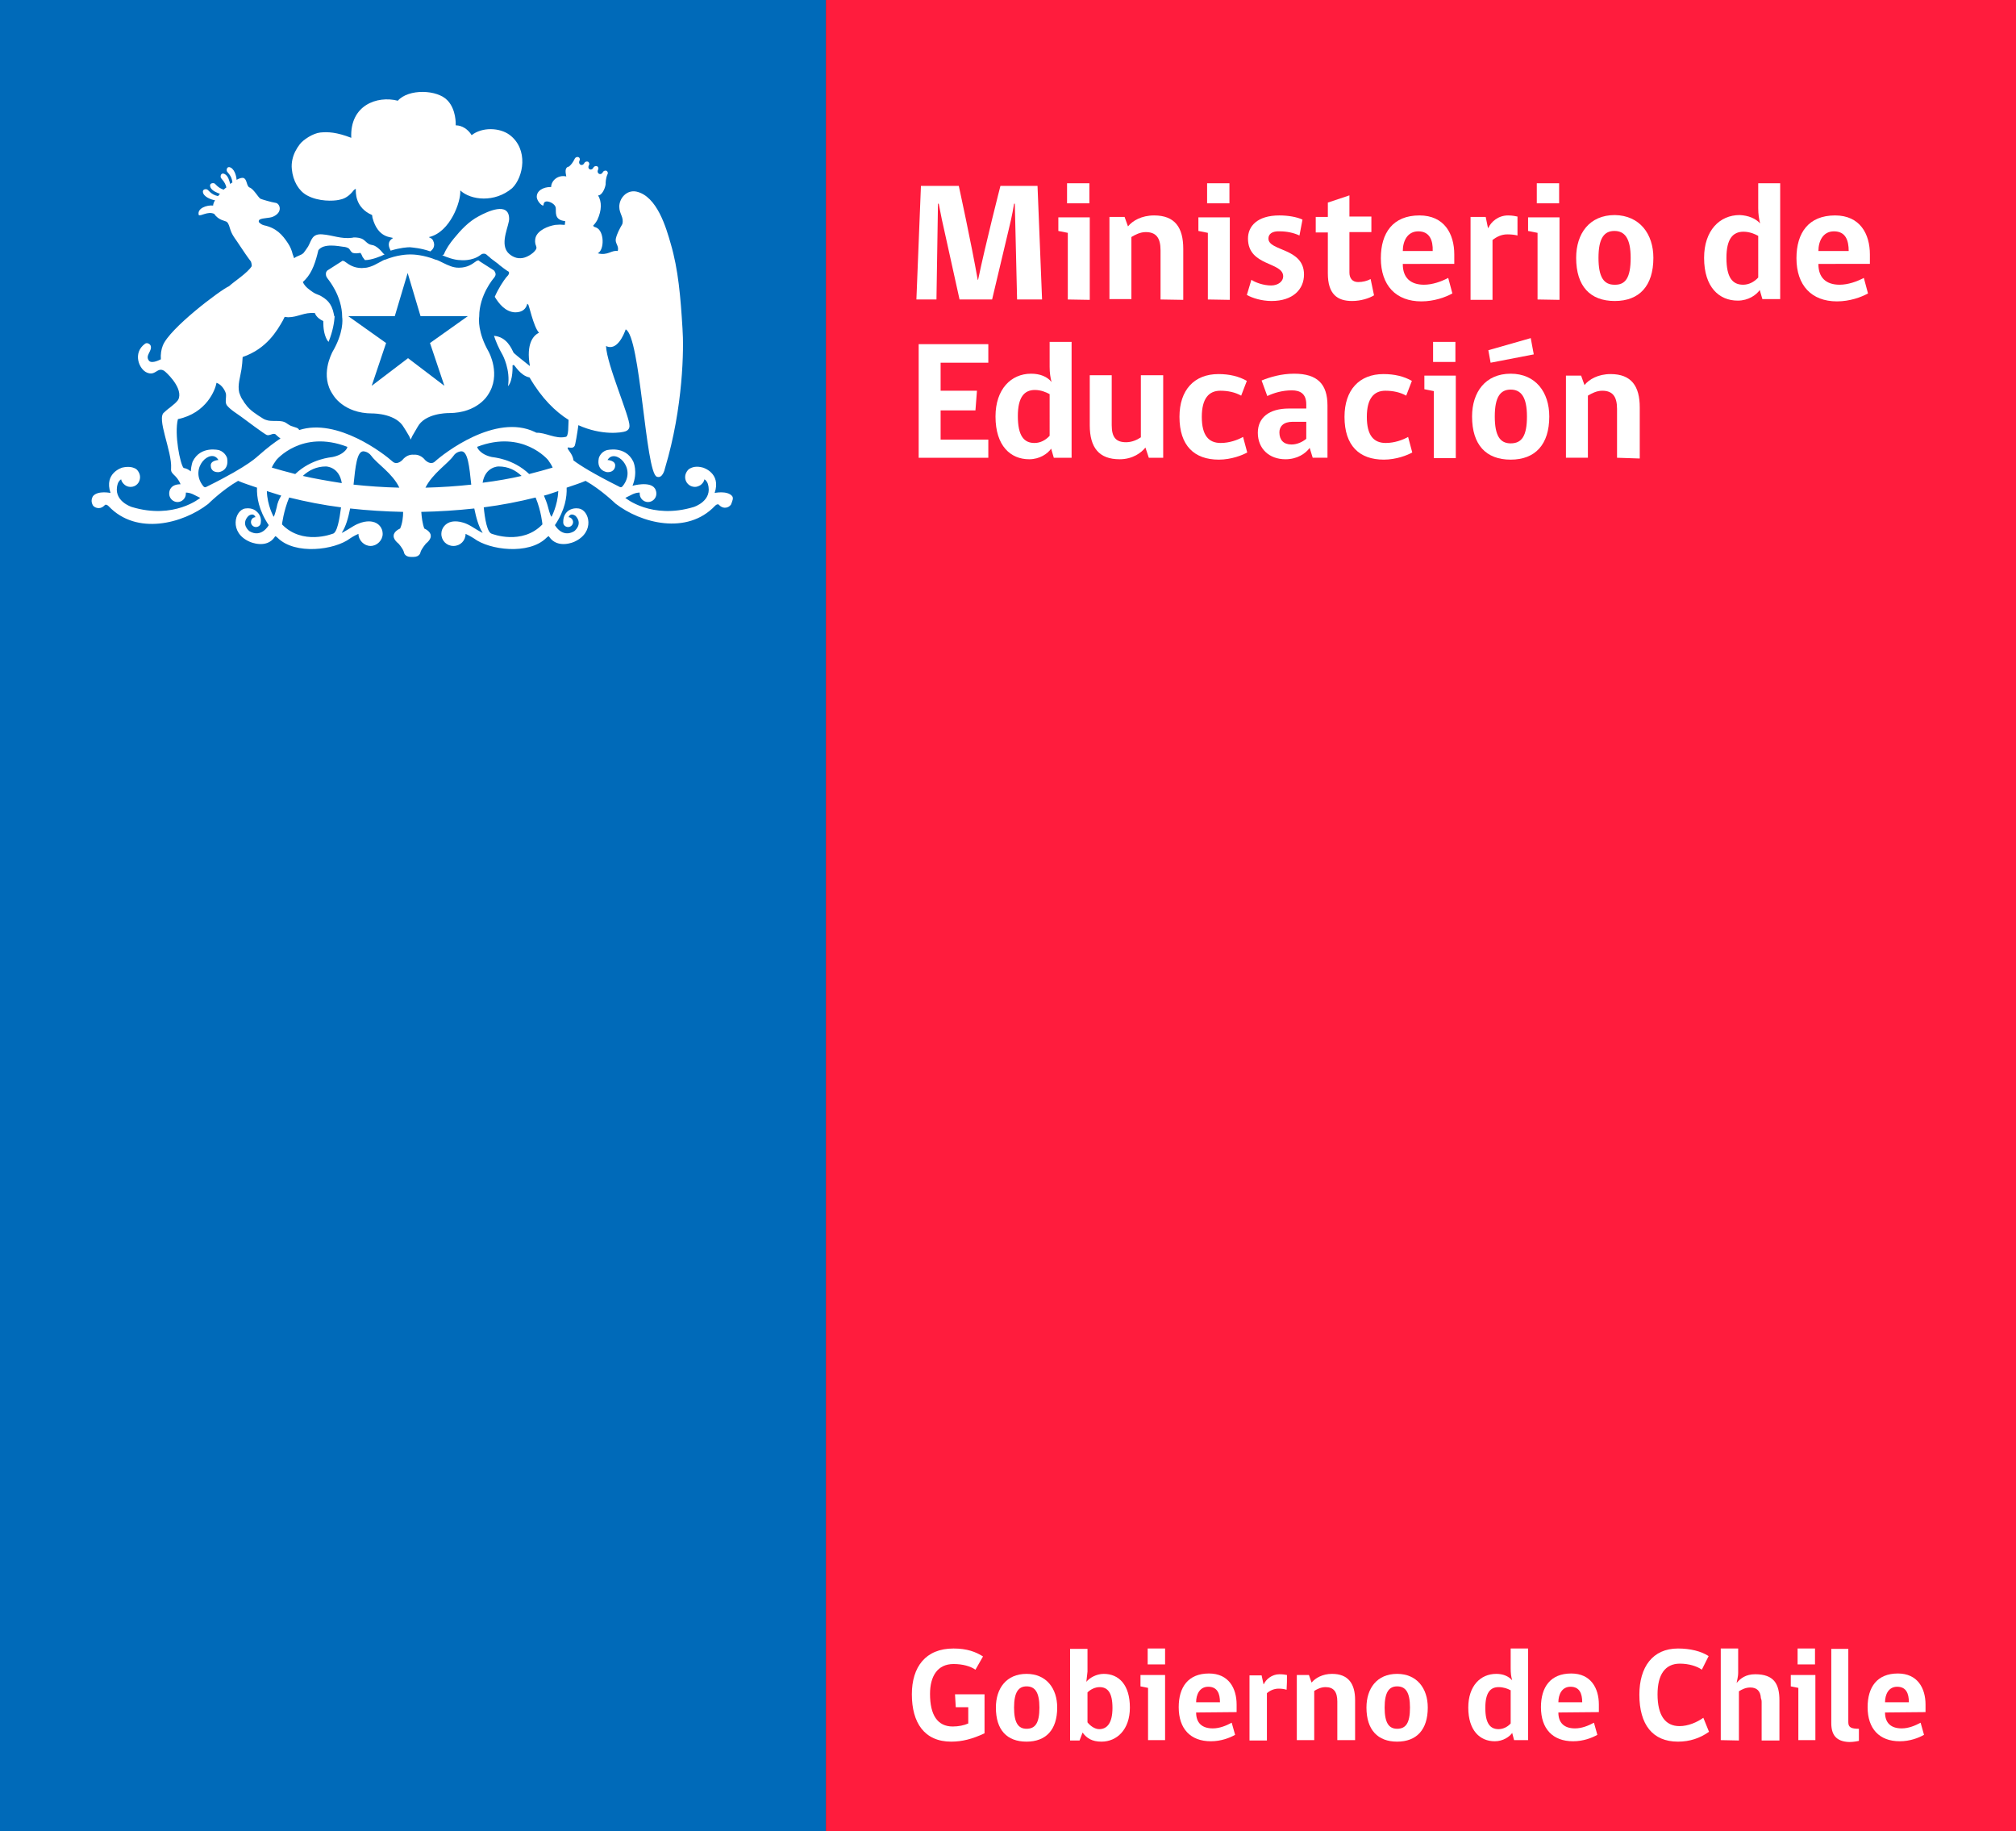<?xml version="1.0" encoding="utf-8"?>
<!-- Generator: Adobe Illustrator 27.1.1, SVG Export Plug-In . SVG Version: 6.00 Build 0)  -->
<svg version="1.1" id="Capa_1" xmlns="http://www.w3.org/2000/svg" xmlns:xlink="http://www.w3.org/1999/xlink" x="0px" y="0px"
	 viewBox="0 0 532.6 483.6" style="enable-background:new 0 0 532.6 483.6;" xml:space="preserve">
<rect x="0" y="0" width="532.6" height="483.6" fill="#333333" stroke="none"/>
<style type="text/css">
	.st0{fill:#014676;}
	.st1{fill:#FFFFFF;}
	.st2{fill:#0063B4;}
	.st3{fill:#FB072D;}
	.st4{fill:#FFA000;}
	.st5{fill:#6DBECD;}
	.st6{fill:#39B995;}
	.st7{fill:#E34C62;}
	.st8{fill:#314C7A;}
	.st9{fill:#7FC0CF;}
	.st10{fill:#006AB9;}
	.st11{fill:#FF1C3D;}
	.st12{fill:none;}
</style>
<g>
	<g>
		<g>
			<g>
				<rect class="st10" width="218.2" height="483.6"/>
				<rect x="218.2" class="st11" width="314.4" height="483.6"/>
				<path class="st1" d="M260.1,457.8c-3.2,1.5-5.9,2.2-8.8,2.2c-7.1,0-10.4-5-10.4-12.5c0-7.2,3.6-12.1,11-12.1
					c3.6,0,5.9,0.9,7.8,2.1l-2,3.5c-1.3-0.9-3.3-1.5-5.8-1.5c-4.2,0-6.2,3.2-6.2,7.9c0,5.6,2,8.6,6,8.6c1.5,0,3-0.3,4.1-0.8v-4.3
					h-3.3l-0.2-3.4h7.8V457.8z"/>
				<path class="st1" d="M279.3,451c0,5.9-3,9-8.1,9c-5.2,0-8.1-3.1-8.1-9c0-5.1,2.8-8.9,8.1-8.9C276.4,442.1,279.3,445.9,279.3,451
					 M274.6,451c0-4.1-1.2-5.6-3.4-5.6c-2.1,0-3.3,1.5-3.3,5.6c0,4,1.1,5.6,3.3,5.6C273.5,456.6,274.6,455.1,274.6,451"/>
				<path class="st1" d="M287,444.2c0.8-1,2.6-2.1,4.6-2.1c4,0,6.9,2.9,6.9,8.9c0,5.9-3.5,9-7.5,9c-2.5,0-3.9-0.9-5-2.4l-0.8,2.1
					h-2.5v-24.2h4.6v6L287,444.2z M287.3,454.9c0.7,0.9,1.9,1.8,3.1,1.8c2,0,3.5-1.5,3.5-5.6c0-4.1-1.3-5.5-3.4-5.5
					c-1.2,0-2.4,0.6-3.2,1.4L287.3,454.9L287.3,454.9z"/>
				<path class="st1" d="M303.3,459.6v-13.8l-2-0.4v-3h6.5v17.2H303.3z M303.2,435.4h4.6v4.2h-4.6V435.4z"/>
				<path class="st1" d="M316,452.3c0,2.7,1.5,4.2,4.4,4.2c1.8,0,3.5-0.7,5-1.5l0.9,3.2c-1.4,0.8-3.7,1.7-6.4,1.7
					c-5.4,0-8.5-3.3-8.5-9c0-5.3,2.5-8.9,8-8.9c5.2,0,7.3,3.9,7.3,8.2v2L316,452.3L316,452.3z M319.2,445.5c-2.3,0-3.2,2.1-3.2,4.1
					h6.3C322.3,447.3,321.6,445.5,319.2,445.5"/>
				<path class="st1" d="M339.9,446.3c-0.6-0.2-1.3-0.3-2.1-0.3c-1.2,0-2.3,0.5-3.1,1.2v12.5h-4.6v-17.2h3.2
					c0.2,0.8,0.3,1.5,0.5,2.3h0.1c0.5-1.2,2.1-2.6,4.1-2.6c0.9,0,1.6,0.1,2,0.2C340,443.7,340,445,339.9,446.3"/>
				<path class="st1" d="M353.3,459.6v-10.2c0-2.6-1-3.8-3.1-3.8c-1.2,0-2.2,0.5-3,1v13h-4.6v-17.2h3.2l0.7,2c1-1.2,2.9-2.3,5.4-2.3
					c4.3,0,6.1,2.6,6.1,6.9v10.6L353.3,459.6L353.3,459.6z"/>
				<path class="st1" d="M377.2,451c0,5.9-3,9-8.1,9c-5.1,0-8.1-3.1-8.1-9c0-5.1,2.8-8.9,8.1-8.9C374.3,442.1,377.2,445.9,377.2,451
					 M372.5,451c0-4.1-1.2-5.6-3.4-5.6c-2.1,0-3.3,1.5-3.3,5.6c0,4,1.1,5.6,3.3,5.6C371.4,456.6,372.5,455.1,372.5,451"/>
				<path class="st1" d="M399.5,443.8c-0.3-1-0.4-1.9-0.4-3.2v-5.2h4.6v24.2h-3.7l-0.5-1.9c-0.7,1-2.4,2.2-4.6,2.2
					c-3.9,0-7-2.8-7-8.9c0-5.7,3.2-8.9,7.4-8.9C397.1,442.1,398.5,442.7,399.5,443.8 M399,446.4c-0.7-0.4-1.8-0.8-3.1-0.8
					c-2.2,0-3.5,1.5-3.5,5.5c0,4.1,1.3,5.6,3.5,5.6c1.1,0,2.3-0.5,3.2-1.5V446.4z"/>
				<path class="st1" d="M411.7,452.3c0,2.7,1.5,4.2,4.4,4.2c1.8,0,3.5-0.7,5-1.5l0.9,3.2c-1.4,0.8-3.7,1.7-6.4,1.7
					c-5.4,0-8.5-3.3-8.5-9c0-5.3,2.5-8.9,8-8.9c5.2,0,7.3,3.9,7.3,8.2v2L411.7,452.3L411.7,452.3z M414.9,445.5
					c-2.3,0-3.2,2.1-3.2,4.1h6.3C418,447.3,417.3,445.5,414.9,445.5"/>
				<path class="st1" d="M443.3,460c-6.7,0-10.2-4.5-10.2-12.4c0-7.3,3.5-12.2,10.2-12.2c3.2,0,6.1,0.7,8.1,2l-1.8,3.6
					c-1.2-0.9-3.4-1.6-5.8-1.6c-3.9,0-5.9,2.9-5.9,8.1c0,5.5,2,8.4,5.8,8.4c2.3,0,4.6-1,6.3-2.2l1.5,3.7
					C449.1,459.1,446.4,460,443.3,460"/>
				<path class="st1" d="M454.6,459.6v-24.2h4.6v6.4c0,1.2-0.4,2.4-0.4,2.7c1-1.2,2.4-2.3,4.9-2.3c5,0,6.4,2.6,6.4,6.9v10.6h-4.7
					v-10.2c0-0.4-0.1-0.8-0.2-1c-0.1-1.9-1.1-2.8-2.8-2.8c-1.2,0-2.2,0.5-3,1v13L454.6,459.6L454.6,459.6z"/>
				<path class="st1" d="M475.1,459.6v-13.8l-2-0.4v-3h6.5v17.2H475.1z M474.9,435.4h4.6v4.2h-4.6V435.4z"/>
				<path class="st1" d="M483.8,455.1v-19.6h4.5v19.4c0,1.4,0.9,1.7,2.8,1.7v3.2c0,0-1.3,0.3-2.5,0.3
					C485,460,483.8,458.1,483.8,455.1"/>
				<path class="st1" d="M498,452.3c0,2.7,1.5,4.2,4.4,4.2c1.8,0,3.5-0.7,5-1.5l0.9,3.2c-1.4,0.8-3.7,1.7-6.4,1.7
					c-5.4,0-8.5-3.3-8.5-9c0-5.3,2.5-8.9,8-8.9c5.2,0,7.3,3.9,7.3,8.2v2L498,452.3L498,452.3z M501.2,445.5c-2.3,0-3.2,2.1-3.2,4.1
					h6.3C504.3,447.3,503.6,445.5,501.2,445.5"/>
			</g>
			<g>
				<g>
					<g>
						<path class="st1" d="M113.7,66.4c0.5-0.4,1.5-1.3,0.7-2.9c-0.4-0.8-1.4-0.8-1-0.9c5.5-1.3,8.4-9.3,8.2-12.3
							c2.8,2.6,9.1,3.3,13.7-0.6c3-2.9,4.4-10.3-0.7-14.1c-2.6-1.9-7.2-2.1-10,0.1c-0.9-1.5-2.5-2.6-4.2-2.6c0-0.5,0.1-4.1-2.1-6.5
							c-2.7-3-10.4-3.2-13.2,0c-5.5-1.4-12.7,1.2-12.3,9.8c-3.9-1.5-6.1-1.6-8.2-1.4c-1.9,0.2-4.5,1.9-5.4,3.1
							c-0.4,0.5-0.9,1.3-1.2,1.9c-0.6,1.2-1.1,2.9-0.9,4.7c0.3,3.1,1.8,5.7,4,6.9c3.1,1.7,7,1.5,8.4,1.2c1.1-0.2,2.2-0.6,3.4-1.9
							c0.4-0.4,0.6-0.9,1.1-1c0,0.8-0.3,4.9,4.3,6.9c0,0.2,0.1,0.4,0.1,0.7c1.5,5.7,5.3,5,5.4,5.4c-1.7,1-1,2.5-0.6,3.3
							c2.6-0.8,4.5-0.9,5.1-0.9C109.1,65.4,111.1,65.5,113.7,66.4z"/>
						<g>
							<polygon class="st12" points="107.9,72.1 104.5,83.5 92.1,83.5 92.2,83.5 102.1,90.7 98.3,102 107.9,94.7 117.5,102 
								113.7,90.7 123.6,83.5 123.7,83.5 111.4,83.5 							"/>
							<path class="st1" d="M126.6,83.6c0-5.7,3.8-10.1,3.9-10.2c0.4-0.5,0.5-0.9,0.4-1.2c-0.1-0.5-0.5-0.9-0.6-0.9
								c-1.1-0.7-3.6-2.3-3.6-2.3l-0.2-0.2h-0.2c-0.3,0-0.5,0.2-0.8,0.4c-0.7,0.5-2,1.5-4.2,1.5c-0.4,0-0.8,0-1.2-0.1
								c-1.2-0.2-3.1-1.2-3.1-1.2c-0.6-0.3-1.4-0.7-1.8-0.8l-0.1,0c-3.2-1.3-5.9-1.4-6.7-1.4s-3.5,0.1-6.7,1.4l-0.1,0
								c-0.2,0.1-0.5,0.2-0.8,0.4L98.9,70c-0.6,0.3-1.5,0.6-2.1,0.7c-0.4,0-0.8,0.1-1.2,0.1c-2.2,0-3.5-1-4.2-1.5
								c-0.3-0.2-0.5-0.4-0.8-0.4l-0.2,0l-0.1,0.1c0,0-2.5,1.6-3.6,2.3c-0.2,0.1-0.6,0.4-0.6,1c0,0.3,0,0.7,0.4,1.2
								c0.1,0.2,3.9,4.5,3.9,10.3c0.1,0.6,0.4,4.1-2.6,9.2c-0.1,0.3-3.4,6.2,0.2,11.3c0,0,2.7,4.9,10.4,4.9c0.6,0,6.3,0.1,8.3,3.7
								c0.1,0.1,1,1.6,1.4,2.3l0.4,0.9l0.4-0.9c0.4-0.7,1.3-2.2,1.4-2.4c1.9-3.6,7.6-3.7,8.3-3.7c7.6,0,10.3-4.8,10.3-4.8
								c3.6-5.3,0.2-11.4,0.2-11.4C126.2,87.8,126.5,84.3,126.6,83.6z M123.6,83.5l-10,7.1l3.8,11.3l-9.6-7.3l-9.6,7.3l3.8-11.3
								l-10-7.1l0,0h12.3l3.4-11.4l3.4,11.4L123.6,83.5L123.6,83.5z"/>
							<g>
								<path class="st12" d="M74.5,138.6c5.4,5.6,13.3,2.5,13.3,2.5c1.3-0.2,1.9-4.1,2.2-7.1c-4.7-0.6-9.3-1.5-13.7-2.6
									C74.9,135.1,74.5,138.6,74.5,138.6z"/>
								<path class="st12" d="M73.1,114.9c-0.2-0.1-0.3-0.3-0.6-0.4c-0.7-0.1-1.2,0.5-2,0.3c-0.7-0.1-6.3-4.4-6.6-4.7
									c-1.2-0.8-3.2-1.9-4-3.2c-0.6-0.8-0.1-1.9-0.2-2.9c-0.1-0.7-1-2.5-2.5-3c-0.3,1.8-2.7,8-10.2,9.6c-1,4,0.6,11.9,1.5,12.9
									c0.7,0.1,1.3,0.5,1.9,0.9c0.1-1.6,0.5-2.6,0.5-2.6c2.1-4.3,7-3,7-3c1.7,0.5,2.1,2.1,2.1,2.1c0.7,3.4-2.2,3.7-2.2,3.7
									c-2,0.1-2.1-1.5-2.1-1.5c-0.2-1.6,2-1.7,2-1.7c-1.9-3.3-7.9,2.1-4,6.9c0.4,0.5,0.8,0.2,0.8,0.2c11.8-5.8,13.7-8.3,13.7-8.3
									c2.5-2.2,4.4-3.6,5.9-4.6C73.5,115.3,73.1,114.9,73.1,114.9z"/>
								<path class="st12" d="M128.9,67.9c0.2,0.2,0.4,0.3,0.7,0.6C129.3,68.2,129.1,68,128.9,67.9z"/>
								<path class="st12" d="M132.7,70.8c-0.4-0.3-0.8-0.6-1.3-1C131.9,70.2,132.3,70.5,132.7,70.8L132.7,70.8z"/>
								<path class="st12" d="M130,68.8c0.4,0.3,0.7,0.6,1.2,0.9C130.8,69.4,130.4,69.1,130,68.8z"/>
								<path class="st12" d="M72.2,136.5c0.4-0.4,0.8-2.5,0.8-2.5c0.3-1.2,0.7-2.1,1.1-3.1c-1.3-0.4-2.5-0.8-3.8-1.2
									C70.5,133.6,72.2,136.5,72.2,136.5z"/>
								<path class="st12" d="M127.8,134c0.3,3,1,6.9,2.2,7c0,0,7.9,3.1,13.3-2.5c0,0-0.4-3.5-1.8-7.1
									C137.1,132.6,132.5,133.4,127.8,134z"/>
								<path class="st12" d="M144.8,134c0,0,0.5,2.1,0.9,2.5c0,0,1.7-3,1.8-6.8c-1.2,0.4-2.5,0.8-3.8,1.2
									C144.1,131.9,144.5,132.8,144.8,134z"/>
								<path class="st12" d="M86.1,123.2c-2.5,0-4.5,1-6.1,2.5c3,0.7,6.4,1.3,10.3,1.9C89.7,123.2,86.1,123.2,86.1,123.2z"/>
								<path class="st12" d="M139.9,125.2c2.4-0.6,4.5-1.2,6.2-1.7c-0.3-0.7-0.7-1.3-1.2-2c0,0-6.7-8.1-18.7-3.5
									c-0.2,0.1,0.5,2,3.8,2.7C130.4,120.8,135.6,121.2,139.9,125.2z"/>
								<path class="st12" d="M131.7,123.2c0,0-3.5,0-4.2,4.4c3.8-0.5,7.3-1.2,10.3-1.8C136.3,124.3,134.3,123.2,131.7,123.2z"/>
								<path class="st12" d="M98.1,120.4c-0.8-1.2-2.1-1.2-2.1-1.2c-1.7,0-2.1,4-2.6,8.8c3.7,0.4,7.8,0.7,12.1,0.8
									C103.6,125,99.6,122.5,98.1,120.4z"/>
								<path class="st12" d="M73.1,121.5c-0.5,0.6-0.9,1.3-1.2,2c1.7,0.5,3.8,1.1,6.2,1.7c4.3-4.1,9.5-4.4,9.9-4.5
									c3.3-0.7,4.1-2.7,3.8-2.7C79.7,113.4,73.1,121.5,73.1,121.5z"/>
								<path class="st12" d="M121.9,119.2c0,0-1.2,0-2.1,1.2c-1.5,2.1-5.6,4.6-7.4,8.4c4.3-0.1,8.4-0.4,12.1-0.8
									C124,123.2,123.6,119.2,121.9,119.2z"/>
								<path class="st1" d="M193.4,131c-1.3-1.5-4.6-0.8-4.6-0.8c1.8-5.3-3.1-6.7-3.1-6.7c-1.8-0.5-2.9-0.1-3.7,0.4c0,0,0,0,0,0
									c0,0,0,0,0,0c-0.1,0.1-0.2,0.2-0.3,0.3c-0.4,0.5-0.7,1.1-0.7,1.8c0,1.4,1.1,2.6,2.6,2.6c0.5,0,1-0.2,1.5-0.5
									c0.5-0.4,0.9-0.9,1-1.5c0.7,0.4,0.9,1.2,0.9,1.2c1.4,4.5-3.7,6.1-3.7,6.1c-11.2,3.4-18.1-2.4-18.1-2.4l2-1
									c0.7-0.3,1.3-0.4,1.8-0.4c0,0.1,0,0.2,0,0.3c0,1.2,1,2.2,2.2,2.2c1.2,0,2.2-1,2.2-2.2c0-0.9-0.4-1.4-0.4-1.4
									c-1.3-2-5.9-0.7-5.9-0.7c1.5-3.7,0.2-6.4,0.2-6.4c-2.1-4.3-7-3-7-3c-1.7,0.5-2.1,2.1-2.1,2.1c-0.7,3.4,2.2,3.7,2.2,3.7
									c2,0.1,2.1-1.5,2.1-1.5c0.3-1.6-2-1.7-2-1.7c1.9-3.3,7.9,2.1,4,6.9c-0.4,0.5-0.8,0.2-0.8,0.2c-7-3.5-10.5-5.7-12.2-7
									c-0.2-1.9-1.8-2.9-1.5-3.4c0.3-0.1,1.3,0.4,1.8-0.4c0.2-0.3,0.7-3.3,1-5.5c6.2,2.8,11.5,2,12.5,1.6c0.5-0.2,1-0.6,1-1.4
									c0.1-2.4-6-16.2-6.2-21.1c2.9,1.4,4.7-3,5.2-4.4c3.9,1.8,5.2,37.7,8.2,38.9c1.5,0.6,2.1-1.8,2.2-2.3c4.8-16,5-31.6,4.6-36.9
									c-0.5-8.2-1.1-15.5-3.1-22.3c-1.2-4.2-3.6-12.6-9.1-13.8c-2.6-0.5-4.5,1.8-4.5,4c0,1.9,1.3,2.8,0.8,4.6
									c-0.7,1.2-1.4,2.5-1.7,3.8c-0.3,1.3,0.9,1.9,0.5,3.3c-1.7-0.3-2.6,1.3-5.3,0.6c1.8-0.8,1.8-5.9-0.4-6.8
									c-0.3-0.1-0.7-0.2-0.8-0.5c0,0,0.7-0.7,1.1-1.5c1.2-2.6,1.2-4.8,0.2-6.5c0.9,0.1,1.8-1.6,2-2.9l0,0c0,0,0-0.1,0-0.1l0,0
									c0-0.3,0-1.5,0.5-2.6c0.2-0.3,0-0.8-0.3-0.9c-0.3-0.1-0.7,0-0.9,0.3c-0.5,1.1-1.8,0.5-1.3-0.6c0.2-0.4,0-0.8-0.3-0.9
									c-0.3-0.1-0.7,0-0.9,0.3c-0.5,1.1-1.8,0.5-1.2-0.6c0.2-0.3,0-0.8-0.3-0.9c-0.3-0.1-0.7,0-0.9,0.3c-0.5,1.1-1.8,0.5-1.3-0.6
									c0.2-0.4,0-0.8-0.3-0.9c-0.3-0.1-0.7,0-0.9,0.3c-0.6,1.2-1,1.7-1.6,2.2c-1.2,0.2-0.9,1.6-0.7,2.6c-2.3-0.5-4,1.2-4,2.8h-0.2
									c-1.9,0-3.7,1-3.6,2.7c0.1,1,1.2,2.2,1.7,2.2c0.2-0.1-0.1-1,0.9-1.1c0.9,0,2.2,0.7,2.4,1.6c0.2,1-0.6,3.3,2.5,3.6
									c0,0,0,0.5-0.1,1c-1.1-0.1-1.4-0.1-2.5,0c-1.9,0.3-4.6,1.4-5.2,3.3c-0.1,0.3-0.2,1-0.1,1.5c0,0.4,0.4,0.9,0.3,1.4
									c0,0.2-0.4,0.7-0.6,0.9c-0.8,0.8-2.3,1.7-3.6,1.7c-1.5,0.1-2.9-0.9-3.5-1.7c-1.9-2.6,0.6-7.1,0.5-8.8
									c-0.1-4.5-5.8-1.8-8-0.6c-2.7,1.4-4.8,3.7-6.6,5.9c-1,1.2-2.1,2.8-2.6,4.1c-0.1,0.2-0.3,0.3-0.5,0.3
									c1.1,0.5,3.2,1.3,4.8,1.3c0,0,3.1,0.4,5.4-1.4c0,0,0.3-0.3,0.8-0.3c0.3,0,0.6,0.1,0.9,0.4c0,0,0.3,0.3,0.6,0.5
									c0.2,0.2,0.4,0.4,0.7,0.6c0.1,0.1,0.3,0.2,0.4,0.3c0.4,0.3,0.8,0.6,1.2,0.9c0.1,0,0.1,0.1,0.2,0.2c0.4,0.3,0.9,0.7,1.3,1
									l0,0c0.5,0.3,0.9,0.7,1.2,0.8l0,0c0,0,0.1,0.1,0.2,0.3c0,0.2-0.1,0.4-0.2,0.6c0,0-0.2,0.3-0.6,0.7c-0.7,0.9-2,2.8-3,5.1
									c1.1,1.8,2.8,4,5.4,4.1c2,0,2.9-1,3.2-2.3c0,0,0.1,0.2,0.2,0.2c0.2-0.2,1.4,5.9,2.9,7.5c-1.4,0.6-3.5,2.8-2.4,8.8
									c-1.1-0.9-3.2-2.5-4.3-3.5c-0.6-1.2-1.8-4.2-5.2-4.5c0.5,1.5,1.2,3.2,2.3,5.1c0,0,2.1,3.9,1.4,8.2c1.4-1.5,1.2-5.5,1.2-5.5
									c0,0,0.2-0.1,0.3-0.1c0.3,0,1.7,2.8,4.2,3.3c3.2,5.5,6.8,9,10.3,11.2c-0.1,1.3,0.1,4.5-0.8,4.5c-2.7,0.6-5.3-1.2-7.7-1.1
									c-0.2-0.1-0.4-0.2-0.4-0.2c-10.4-5-24.1,5.7-26.4,7.8c-1.2,1.1-2.6-0.4-2.6-0.4c-0.8-1-1.9-1.5-3-1.4c-1-0.1-2.1,0.3-3,1.4
									c0,0-1.4,1.5-2.6,0.4c-2.2-2-14.6-11.6-24.7-8.3c0-0.6-1.4-0.8-1.8-1c-0.8-0.2-1.5-0.9-2-1.1c-1.1-0.5-2.9-0.2-4.2-0.4
									c-0.5-0.1-1.2-0.3-1.6-0.6c-1.6-1-3.5-2.2-4.5-3.7c-0.2-0.2-0.6-0.8-0.6-0.9c-0.5-0.6-0.7-1.1-1.1-2.2
									c-0.5-2,0.3-4.2,0.6-6.2c0.2-1.5,0.2-1.6,0.3-3.2c6.4-2.2,9.1-7,10.6-9.6c0.1-0.2,0.5-1,0.5-1c0.3,0,0.6,0.1,0.9,0.1
									c2.6,0,4.3-1.4,7.1-1.1c0,0.1,0.4,1.3,2.2,2.1c0,1.9,0.2,3.4,0.9,4.8c0.1,0.2,0.3,0.5,0.5,0.7c1.2-3,1.5-5.3,1.6-6.7
									c-0.1-0.1-0.2-0.3-0.2-0.6c-0.6-3.1-2.1-4-3.4-4.8c-0.7-0.4-1.4-0.5-2.1-1c-1-0.7-2.1-1.4-2.7-2.7c0,0,0.3-0.3,0.7-0.7
									c1.8-1.9,2.7-4.7,3.4-7.7c1.4-1.9,5.2-1.1,6.7-0.9c0.4,0,1,0.2,1.3,0.4c0.4,0.3,0.5,0.9,1.1,1.2c0.6,0.2,1.3,0.1,2,0
									c0.3,0.3,0.4,0.7,0.6,1.1c0,0,0.2,0.3,0.6,0.8c1.8,0,4.2-1,5.2-1.5c-0.1-0.1-0.2-0.1-0.3-0.2c-0.8-1-2-2.2-3.1-2.3
									c-1.4-0.2-1.7-1.5-3.1-1.8c-0.3-0.1-1.6-0.3-2-0.1c-3,0.4-5.2-0.7-8-0.9c-2.7-0.2-2.8,1.6-3.7,3.2c-0.4,0.6-0.8,1.2-1.2,1.7
									c-0.7,0.7-1.6,0.7-2.5,1.4l-0.4-1.1c-0.2-0.9-0.6-1.9-1.2-2.8c-1.5-2.3-3.1-4.1-6.4-4.8c-0.6-0.2-0.7-0.3-1.1-0.6
									c-0.5-0.4-0.1-0.9,0-0.9c0.9-0.5,2.5-0.3,3.6-0.8c2.6-1.2,1.7-3.4,0.7-3.6c-1.3-0.2-3.6-0.9-4.1-1.1
									c-0.6-0.4-1.7-2.4-2.7-2.9c-1.1-0.3-0.7-2.2-1.8-2.6c-0.4-0.1-1.1,0.1-1.8,0.5c0-0.4-0.3-2.5-1.5-3.2
									c-0.9-0.5-1.2,0.3-1.1,0.8c0,0.4,1.3,1.1,1.5,3.1c-0.2,0.1-0.4,0.2-0.6,0.4c-0.2-0.8-0.5-2.1-1.4-2.6
									c-0.9-0.5-1.2,0.3-1.1,0.8c0,0.4,1.1,1,1.5,2.7c-0.3,0.2-0.5,0.4-0.7,0.6c-1.7-0.5-2.2-1.7-2.6-1.7
									c-0.5-0.1-1.3,0.1-0.9,1.1c0.4,0.9,1.7,1.4,2.5,1.7c-0.2,0.2-0.3,0.4-0.5,0.6c-2-0.4-2.5-1.7-3-1.8
									c-0.5-0.1-1.3,0.1-0.9,1.1c0.6,1.3,2.9,1.8,3.1,1.8c-0.3,0.5-0.5,1-0.5,1.4c-1.6-0.2-4.3,0.7-3.8,2.5
									c0.5,0.4,2.4-1.1,4.1-0.3c1.1,1.7,2.9,1.8,3.3,2.1c0.6,0.5,0.7,1.4,1,2.2c0.5,1.5,1.6,2.7,2.4,4c1,1.5,2,3,3,4.3
									c0.1,0.3,0.2,0.7,0.2,1.2c-1.1,1.8-4.6,4-6,5.3C58.2,76.6,44.7,86.8,43,91.3c-0.4,1-0.6,2.3-0.5,3.6
									c-0.8,0.4-2.6,1.2-3.2,0.3c-1-1.4,1-2.5,0.5-3.9c-0.2-0.5-1-0.9-1.5-0.5c-3.3,2.4-1.6,6.7,0.5,7.6c2.3,1,2.7-1.5,4.5-0.5
									c0.4,0.2,4.7,4.1,4,7.1c0,0.1-0.2,0.6-0.3,0.7c-0.9,1.2-2.5,2.1-3.6,3.2c-2.2,1.4,2.1,10.3,1.8,14.8
									c-0.2,1.7,1.4,1.5,2.5,4.2c-1.1,0-2.1,0.3-2.6,1.1c0,0-0.4,0.4-0.4,1.4c0,1.2,1,2.2,2.2,2.2c1.2,0,2.2-1,2.2-2.2
									c0-0.1,0-0.2,0-0.3c0.5,0,1.1,0.1,1.8,0.4l2,1c0,0-6.9,5.8-18.1,2.4c0,0-5.1-1.6-3.7-6.1c0,0,0.2-0.8,0.9-1.2
									c0.1,0.6,0.5,1.1,1,1.5c0.4,0.3,0.9,0.5,1.5,0.5c1.4,0,2.5-1.1,2.5-2.6c0-0.7-0.3-1.3-0.7-1.8c-0.1-0.1-0.2-0.2-0.3-0.3
									c0,0,0,0,0,0c0,0,0,0,0,0c-0.8-0.5-1.9-0.8-3.7-0.4c0,0-4.9,1.4-3.1,6.7c0,0-3.3-0.7-4.6,0.8c0,0-0.4,0.5-0.4,1.3v0v0
									c0,0.3,0.1,0.7,0.3,1.1c0.3,0.5,0.9,0.8,1.6,0.8c0.6,0,1.1-0.3,1.5-0.7c0,0,0,0,0,0c0.1-0.2,0.5-0.4,1.1,0.2
									c7.4,7.8,19.6,4.6,26.3-0.6c0,0,3.7-3.7,7.9-6.1c1.6,0.7,3.3,1.2,5,1.8c-0.1,2.4,0.4,5.9,3.1,9.9c0,0-1.9,3.5-5.1,1.6
									c0,0-2.4-1.8-0.3-4c0,0,1.3-1.1,1.9,0.3c-0.7,0-1.2,0.6-1.2,1.3c0,0.7,0.6,1.3,1.3,1.3c0.7,0,1.3-0.5,1.3-1.2
									c0.1-0.5,0.1-1.9-1.1-2.9c0,0-1-1.1-3-0.8c-2.8,0.4-4.4,6.4,1.2,8.8c0,0,4.4,2,6.6-1.3c0,0,0-0.5,0.8,0.3
									c4.6,4.5,15,3.2,19.1,0.1c0,0,1-0.7,2.2-1.2c0,1.7,1.5,3.2,3.2,3.2s3.2-1.5,3.2-3.2c0-1.6-1.1-2.9-2.7-3.2
									c-0.1,0-2.1-0.6-5.1,1.2c0,0-3.2,2-3,1.7c1.1-1.7,1.7-3.9,2.2-6.4c4.5,0.5,9.2,0.8,14,0.9c0,1.4-0.2,3.1-0.8,4.4
									c0,0-1.7,0.7-1.7,1.9c0,0-0.2,0.9,1.3,2.1c0,0,1.1,1.2,1.4,2.2c0,0,0.1,1.3,1.9,1.3c0.1,0,0.2,0,0.3,0c0.1,0,0.2,0,0.3,0
									c1.8,0,1.9-1.3,1.9-1.3c0.3-0.9,1.4-2.2,1.4-2.2c1.5-1.2,1.3-2.1,1.3-2.1c0-1.2-1.7-1.9-1.7-1.9c-0.5-1.3-0.7-3-0.8-4.4
									c4.8-0.1,9.4-0.4,14-0.9c0.5,2.4,1.1,4.7,2.2,6.4c0.2,0.3-3-1.7-3-1.7c-3-1.8-5.1-1.2-5.2-1.2c-1.5,0.3-2.7,1.6-2.7,3.2
									c0,1.8,1.4,3.2,3.2,3.2c1.8,0,3.2-1.4,3.2-3.2c1.1,0.5,2.2,1.2,2.2,1.2c4.1,3.1,14.5,4.4,19.1-0.1c0.8-0.8,0.8-0.3,0.8-0.3
									c2.3,3.3,6.6,1.3,6.6,1.3c5.6-2.5,4-8.4,1.2-8.8c-1.9-0.3-3,0.8-3,0.8c-1.1,1-1.1,2.3-1.1,2.9c0,0.7,0.6,1.2,1.3,1.2
									c0.7,0,1.3-0.6,1.3-1.3c0-0.7-0.6-1.3-1.2-1.3c0.6-1.4,1.9-0.3,1.9-0.3c2,2.2-0.4,4-0.4,4c-3.2,1.9-5.1-1.6-5.1-1.6
									c2.7-4,3.2-7.5,3.1-9.9c1.7-0.6,3.4-1.1,5-1.8c4.1,2.3,7.9,6,7.9,6c6.7,5.2,18.9,8.4,26.3,0.6c0.6-0.6,1-0.4,1.1-0.2
									c0,0,0,0,0,0c0.4,0.4,0.9,0.7,1.5,0.7c0.7,0,1.2-0.3,1.6-0.8c0.2-0.4,0.3-0.8,0.4-1.1v0v0C193.8,131.4,193.4,131,193.4,131z
									 M54.5,128.6c0,0-0.4,0.3-0.8-0.2c-3.9-4.8,2.1-10.3,4-6.9c0,0-2.3,0.1-2,1.7c0,0,0,1.6,2.1,1.5c0,0,2.8-0.3,2.2-3.7
									c0,0-0.4-1.5-2.1-2.1c0,0-4.9-1.3-7,3c0,0-0.4,1-0.5,2.6c-0.6-0.5-1.2-0.8-1.9-0.9c-0.9-1-2.5-8.9-1.5-12.9
									c7.6-1.6,9.9-7.8,10.2-9.6c1.5,0.5,2.4,2.3,2.5,3c0.1,1-0.3,2.1,0.2,2.9c0.9,1.2,2.8,2.3,4,3.2c0.4,0.3,6,4.5,6.6,4.7
									c0.8,0.2,1.3-0.4,2-0.3c0.2,0,0.4,0.2,0.6,0.4c0,0,0.4,0.4,1,0.8c-1.5,1-3.3,2.3-5.9,4.6C68.2,120.3,66.3,122.8,54.5,128.6z
									 M73.1,134c0,0-0.5,2.1-0.8,2.5c0,0-1.7-3-1.8-6.8c1.3,0.4,2.5,0.8,3.8,1.2C73.7,131.9,73.3,132.8,73.1,134z M87.8,141
									c0,0-7.9,3.1-13.3-2.5c0,0,0.4-3.5,1.9-7.1c4.4,1.1,9,2,13.7,2.6C89.7,137,89.1,140.9,87.8,141z M80,125.7
									c1.6-1.5,3.6-2.5,6.1-2.5c0,0,3.5,0,4.2,4.4C86.5,127,83,126.4,80,125.7z M87.9,120.7c-0.4,0.1-5.6,0.4-9.9,4.5
									c-2.4-0.6-4.5-1.2-6.2-1.7c0.3-0.7,0.7-1.3,1.2-2c0,0,6.7-8.1,18.7-3.5C92,118,91.2,120,87.9,120.7z M93.4,128
									c0.5-4.8,0.9-8.8,2.6-8.8c0,0,1.2,0,2.1,1.2c1.5,2.1,5.6,4.6,7.4,8.4C101.2,128.7,97.1,128.4,93.4,128z M112.4,128.8
									c1.9-3.8,5.9-6.3,7.4-8.4c0.8-1.2,2.1-1.2,2.1-1.2c1.7,0,2.1,4,2.6,8.8C120.8,128.4,116.7,128.7,112.4,128.8z M126.1,118
									c12-4.6,18.7,3.5,18.7,3.5c0.5,0.7,0.9,1.3,1.2,2c-1.7,0.5-3.8,1.1-6.2,1.7c-4.3-4.1-9.5-4.4-9.9-4.5
									C126.7,120,125.9,118,126.1,118z M131.7,123.2c2.6,0,4.5,1,6.1,2.5c-3,0.7-6.4,1.3-10.3,1.8
									C128.2,123.2,131.7,123.2,131.7,123.2z M130,141c-1.3-0.2-1.9-4-2.2-7c4.7-0.6,9.3-1.5,13.7-2.6c1.5,3.6,1.8,7.1,1.8,7.1
									C137.9,144.1,130,141,130,141z M145.7,136.5c-0.4-0.4-0.9-2.5-0.9-2.5c-0.3-1.2-0.7-2.1-1.1-3.1c1.3-0.3,2.5-0.8,3.8-1.2
									C147.3,133.6,145.7,136.5,145.7,136.5z"/>
							</g>
						</g>
					</g>
				</g>
			</g>
		</g>
	</g>
	<g>
		<path class="st1" d="M268.7,79.1l-0.6-25.3h-0.2c-0.5,3.2-1.1,5.5-1.5,7.2l-4.3,18.1h-8.6L249.5,61c-0.4-1.7-0.9-4-1.5-7.2h-0.2
			l-0.4,25.3h-5.3l1.2-30h10c0,0,3.3,15.1,5,24.8h0.1c2-9.6,5.9-24.8,5.9-24.8h9.8l1.2,30L268.7,79.1z"/>
		<path class="st1" d="M282.1,79.1V61.5l-2.5-0.5v-3.6h8.3v21.8L282.1,79.1z M281.9,48.4h5.9v5.3h-5.9V48.4z"/>
		<path class="st1" d="M306.6,79.1V66.1c0-3.3-1.2-4.8-3.9-4.8c-1.5,0-2.8,0.7-3.8,1.3v16.4h-5.8V57.3h4l0.9,2.5
			c1.2-1.5,3.6-2.9,6.9-2.9c5.5,0,7.7,3.2,7.7,8.8v13.5L306.6,79.1L306.6,79.1z"/>
		<path class="st1" d="M319.1,79.1V61.5l-2.5-0.5v-3.6h8.3v21.8L319.1,79.1z M318.9,48.4h5.9v5.3h-5.9V48.4z"/>
		<path class="st1" d="M335.1,63c0,3.4,9.4,2.4,9.4,9.5c0,3.9-2.9,7-8.6,7c-2.6,0-5.1-0.8-6.5-1.6l1.2-4c1,0.7,3.2,1.5,5.2,1.5
			c1.9,0,3.2-1.1,3.2-2.4c0-3.9-9.3-2.6-9.3-10c0-3.2,2.4-6.1,8.3-6.1c2.3,0,4.6,0.4,6.1,1.1l-0.8,4.2c-1.5-0.7-3.3-1.1-5.2-1.1
			C336.1,61,335.1,61.8,335.1,63z"/>
		<path class="st1" d="M357.2,79.5c-3.9,0-6.4-1.8-6.4-7.3V61.4h-3.2v-4.1h3.2v-3.8l5.7-1.9v5.6h5.8v4.1h-5.8v10.7
			c0,1.5,0.8,2.5,2.3,2.5c1.2,0,2.4-0.3,3.3-0.8L363,78C361.7,78.8,359.5,79.5,357.2,79.5z"/>
		<path class="st1" d="M370.6,69.8c0,3.5,2,5.4,5.6,5.4c2.2,0,4.5-0.8,6.4-1.8l1.1,4.1c-1.8,1-4.8,2.1-8.2,2.1
			c-6.7,0-10.7-4.2-10.7-11.4c0-6.7,3.2-11.3,10.2-11.3c6.6,0,9.2,4.9,9.2,10.3v2.5H370.6z M374.7,61.1c-2.9,0-4.1,2.6-4.1,5.2h7.9
			C378.6,63.5,377.7,61.1,374.7,61.1z"/>
		<path class="st1" d="M400.9,62.2c-0.7-0.2-1.7-0.3-2.7-0.3c-1.6,0-2.9,0.7-3.9,1.5v15.8h-5.8V57.3h4l0.6,2.9h0.1
			c0.7-1.6,2.6-3.3,5.2-3.3c1.2,0,2,0.2,2.5,0.3L400.9,62.2z"/>
		<path class="st1" d="M406.2,79.1V61.5l-2.5-0.5v-3.6h8.3v21.8L406.2,79.1z M406,48.4h5.9v5.3H406V48.4z"/>
		<path class="st1" d="M436.8,68.1c0,7.4-3.7,11.4-10.2,11.4c-6.5,0-10.2-3.9-10.2-11.4c0-6.4,3.5-11.3,10.2-11.3
			C433.2,56.9,436.8,61.8,436.8,68.1z M430.8,68.1c0-5.2-1.6-7.1-4.3-7.1s-4.2,1.9-4.2,7.1c0,5.1,1.4,7.1,4.2,7.1
			C429.4,75.3,430.8,73.4,430.8,68.1z"/>
		<path class="st1" d="M465,59c-0.3-1.2-0.5-2.4-0.5-4v-6.6h5.8v30.6h-4.7l-0.7-2.4c-0.9,1.3-3,2.8-5.8,2.8c-4.9,0-8.9-3.5-8.9-11.3
			c0-7.2,4.1-11.3,9.4-11.3C461.9,56.9,463.8,57.7,465,59z M464.5,62.3c-0.9-0.5-2.3-1.1-3.9-1.1c-2.8,0-4.5,1.9-4.5,6.9
			c0,5.2,1.6,7.1,4.4,7.1c1.5,0,2.9-0.7,4-1.9V62.3z"/>
		<path class="st1" d="M480.4,69.8c0,3.5,2,5.4,5.6,5.4c2.2,0,4.5-0.8,6.4-1.8l1.1,4.1c-1.8,1-4.8,2.1-8.2,2.1
			c-6.7,0-10.7-4.2-10.7-11.4c0-6.7,3.2-11.3,10.2-11.3c6.6,0,9.2,4.9,9.2,10.3v2.5H480.4z M484.5,61.1c-2.9,0-4.1,2.6-4.1,5.2h8
			C488.4,63.5,487.6,61.1,484.5,61.1z"/>
		<path class="st1" d="M242.7,120.9v-30h18.4v4.9h-12.6v7.4h9.6l-0.4,5.2h-9.2v7.7h12.6v4.8H242.7z"/>
		<path class="st1" d="M277.8,100.9c-0.3-1.2-0.5-2.4-0.5-4v-6.6h5.8v30.6h-4.7l-0.7-2.4c-0.9,1.3-3,2.8-5.8,2.8
			c-4.9,0-8.9-3.5-8.9-11.3c0-7.2,4.1-11.3,9.4-11.3C274.8,98.7,276.7,99.5,277.8,100.9z M277.3,104.1c-0.9-0.5-2.3-1.1-3.9-1.1
			c-2.8,0-4.5,1.9-4.5,6.9c0,5.2,1.6,7.1,4.4,7.1c1.5,0,2.9-0.7,4-1.9L277.3,104.1L277.3,104.1z"/>
		<path class="st1" d="M303.5,120.9l-0.9-2.7c-1,1.3-3.3,3.1-6.8,3.1c-5.4,0-7.9-3-7.9-9V99.1h5.8v13.2c0,3.3,1.2,4.5,3.8,4.5
			c1.5,0,2.9-0.6,3.9-1.3V99.1h5.9v21.8L303.5,120.9L303.5,120.9z"/>
		<path class="st1" d="M329.5,119.5c-1.2,0.7-4.2,1.9-7.5,1.9c-6.5,0-10.4-3.7-10.4-11.3c0-7.1,3.9-11.3,10.3-11.3
			c2.9,0,5.4,0.6,7.5,1.8l-1.5,3.9c-1.6-0.9-3.5-1.3-5.5-1.3c-3,0-4.9,2-4.9,6.9c0,4.9,1.8,6.9,5,6.9c2.3,0,4.5-0.8,5.9-1.6
			L329.5,119.5z"/>
		<path class="st1" d="M346.8,120.9l-0.8-2.6c-1.1,1.5-3.3,3-6.4,3c-4.3,0-7.3-2.8-7.3-7c0-4,3-6.4,8.2-6.4h4.6v-1.1
			c0-2.8-1.6-3.7-3.8-3.7c-2.6,0-4.8,0.7-6.5,1.5l-1.5-4.1c2.2-0.9,5.2-1.8,8.6-1.8c6.2,0,8.8,2.8,8.8,8.4v13.8H346.8z M345.1,111.4
			h-3.6c-2.4,0-3.5,1.2-3.5,2.8c0,2,1.1,3.2,3.2,3.2c1.4,0,2.8-0.6,3.9-1.5V111.4z"/>
		<path class="st1" d="M373.1,119.5c-1.2,0.7-4.2,1.9-7.5,1.9c-6.5,0-10.4-3.7-10.4-11.3c0-7.1,3.9-11.3,10.3-11.3
			c2.9,0,5.4,0.6,7.5,1.8l-1.5,3.9c-1.6-0.9-3.5-1.3-5.5-1.3c-3,0-4.9,2-4.9,6.9c0,4.9,1.8,6.9,5,6.9c2.3,0,4.5-0.8,5.9-1.6
			L373.1,119.5z"/>
		<path class="st1" d="M378.8,120.9v-17.6l-2.5-0.5v-3.6h8.3v21.8H378.8z M378.6,90.3h5.9v5.3h-5.9V90.3z"/>
		<path class="st1" d="M409.3,110c0,7.4-3.7,11.4-10.2,11.4c-6.5,0-10.2-3.9-10.2-11.4c0-6.4,3.5-11.3,10.2-11.3
			C405.7,98.7,409.3,103.6,409.3,110z M393.8,95.8l-0.6-3.3l11.2-3.2l0.8,4.3L393.8,95.8z M403.4,110c0-5.2-1.6-7.1-4.3-7.1
			s-4.2,1.9-4.2,7.1c0,5.1,1.4,7.1,4.2,7.1C402,117.1,403.4,115.2,403.4,110z"/>
		<path class="st1" d="M427.2,120.9V108c0-3.3-1.2-4.8-3.9-4.8c-1.5,0-2.8,0.7-3.8,1.3v16.4h-5.8V99.2h4l0.9,2.5
			c1.2-1.5,3.6-2.9,6.9-2.9c5.5,0,7.7,3.2,7.7,8.8v13.5L427.2,120.9L427.2,120.9z"/>
	</g>
</g>
</svg>
